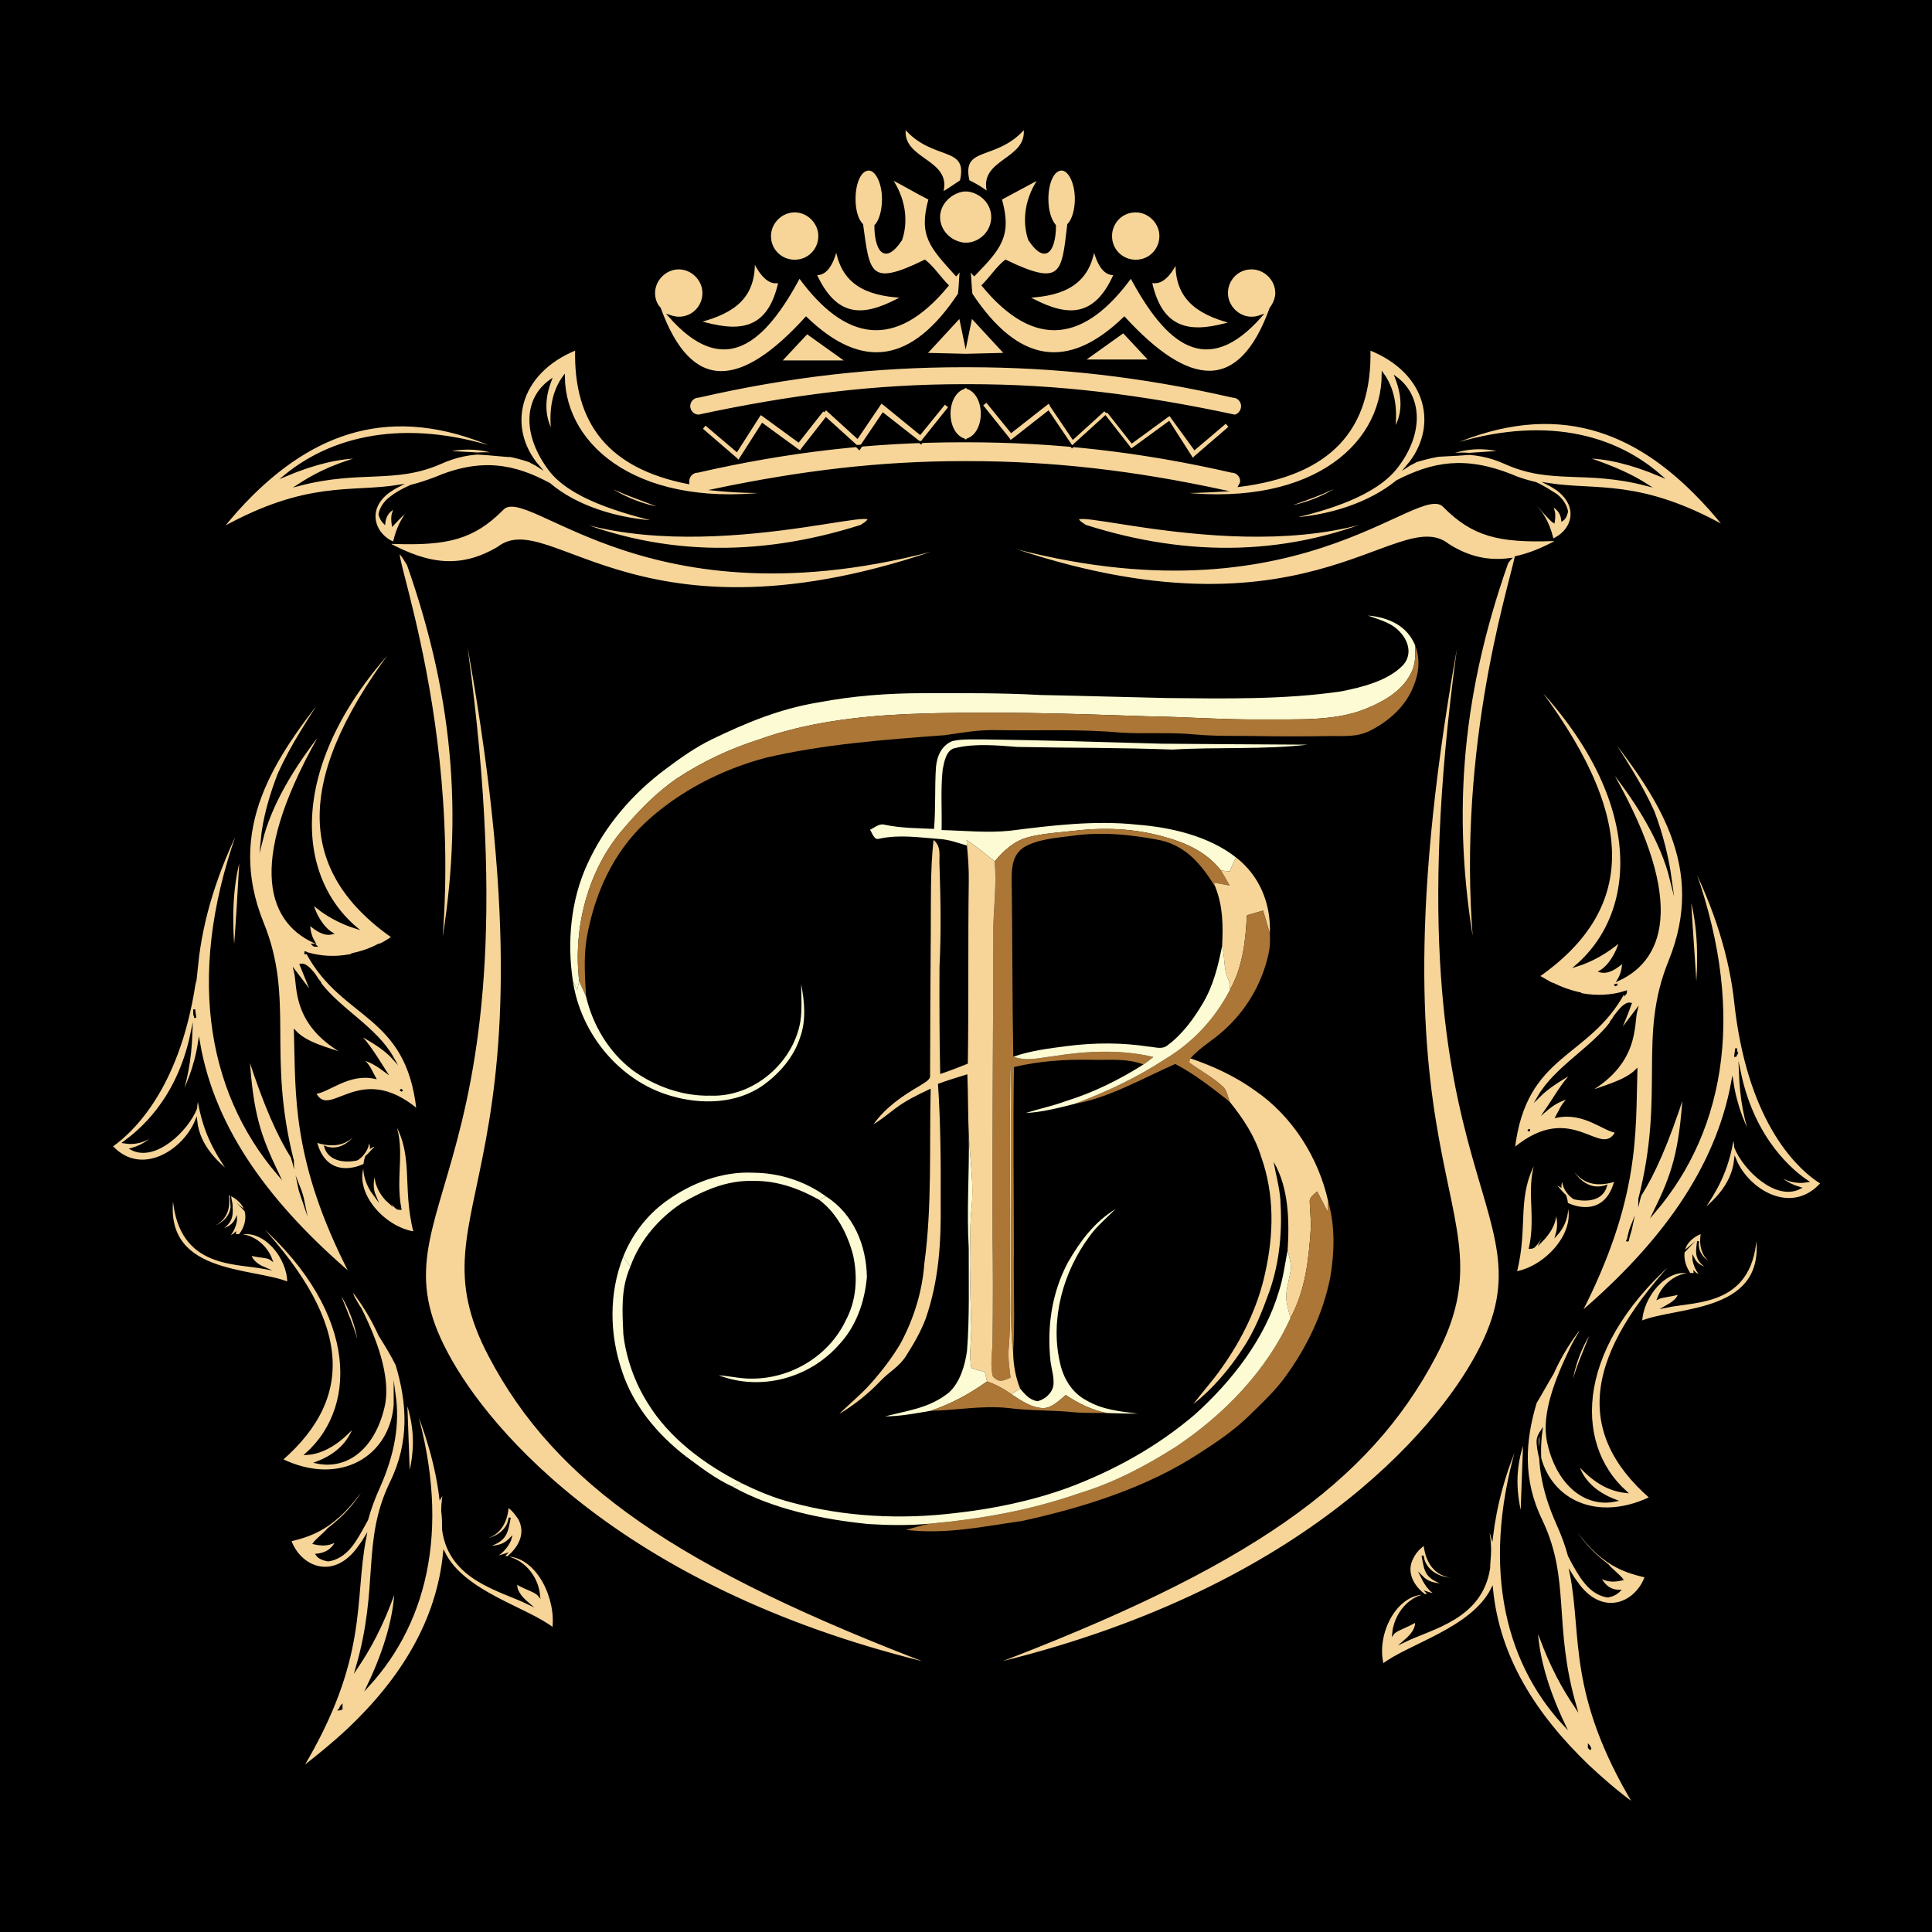 <svg xmlns="http://www.w3.org/2000/svg" xmlns:xlink="http://www.w3.org/1999/xlink" width="500" zoomAndPan="magnify" viewBox="0 0 375 375" height="500" preserveAspectRatio="xMidYMid meet" version="1.0"><defs><clipPath id="93e77b0dcc"><path d="M 21.289 24.199 L 353.539 24.199 L 353.539 350.449 L 21.289 350.449 Z M 21.289 24.199 " clip-rule="nonzero"/></clipPath><clipPath id="f5a07faaa0"><path d="M 110.504 119.477 L 275 119.477 L 275 193 L 110.504 193 Z M 110.504 119.477 " clip-rule="nonzero"/></clipPath><clipPath id="45dc429b72"><path d="M 112 125 L 275.504 125 L 275.504 194 L 112 194 Z M 112 125 " clip-rule="nonzero"/></clipPath><clipPath id="ab48cf1013"><path d="M 175 231 L 259 231 L 259 297.227 L 175 297.227 Z M 175 231 " clip-rule="nonzero"/></clipPath></defs><rect x="-37.5" width="450" fill="#ffffff" y="-37.5" height="450" fill-opacity="1"/><rect x="-37.5" width="450" fill="#000000" y="-37.5" height="450" fill-opacity="1"/><g clip-path="url(#93e77b0dcc)"><path stroke-linecap="butt" transform="matrix(1.844, 0, 0, 1.844, 21.106, 24.243)" fill-opacity="1" fill="#f7d599" fill-rule="nonzero" stroke-linejoin="miter" d="M 42.201 150.599 C 43.3 149.599 44 148.201 43.201 146.701 C 42.9 146.3 42.599 145.8 41.999 145.4 C 41.8 148.099 40.101 149.301 37.101 148.801 C 39.601 149.5 41.999 148.5 42.201 146.599 C 41.9 148.301 41.8 149.099 39.499 149.701 C 41.201 149.701 41.701 149.4 42.3 148.801 C 42.201 149.201 41.499 150.4 40.499 150.699 C 40.999 150.699 41.4 150.599 41.701 150.5 C 41.599 150.599 41.599 150.699 41.499 150.699 C 43.499 150.9 45.099 152.699 45.3 154.801 C 44.9 154.301 44.099 154.199 42.9 153.5 C 42.8 154.301 43.4 155 44.099 155.6 C 41.201 154.199 35.9 153.1 35.2 147.9 C 35.2 147.301 35.2 146.599 35.101 145.9 C 35.101 145.099 35.2 144.3 35.4 143.4 C 35.2 143.8 35.101 144.201 34.9 144.5 C 34.499 141.201 33.499 137.701 31.899 133.9 C 35.999 147 33.7 157.301 27.3 164.299 C 29.2 160.301 30.101 156.901 30.2 154 C 28.7 158.301 27.3 160.6 26.1 162.401 C 28.601 153.801 26.7 149.099 29.7 142.9 C 31.8 138.601 31.499 134.499 30.3 130.499 C 29.8 129.501 29.2 128.501 28.501 127.399 C 27.7 125.6 26.6 123.8 25.2 122.1 C 25.3 122.399 25.501 122.6 25.6 122.899 C 25.399 122.7 25.3 122.399 25.1 122.2 C 25.6 123.001 26.001 123.899 26.501 124.6 C 28.2 128.001 29.501 131.7 29.001 134.601 C 28.101 138.999 25.3 141.499 21.899 140.8 C 24.001 139.999 25.3 138.701 25.899 136.9 C 24.3 138.701 22.6 139.8 20.799 139.9 C 26.6 134.7 26.2 124.2 14.901 114.799 C 25.2 125.501 26.1 133.601 18.2 140.499 C 24.399 143.5 29.7 140.201 30.101 134.7 C 30.101 134.4 30.101 133.999 30.101 133.7 C 30.501 136.601 30.101 139.701 28.399 143.5 C 27.899 144.599 27.501 145.701 27.2 146.801 C 26.6 147.9 26.001 149 25.501 149.599 C 24.8 150.5 23.899 151 23.1 151.099 C 22.501 151 22.1 150.801 21.899 150.5 C 23.001 150.4 23.7 149.801 24.001 149 C 23.2 149.5 22.501 149.5 21.6 149.301 C 21.799 149 22.899 148.099 23.1 147.801 C 24.7 146.599 26.501 144.8 27.601 142.201 C 24.399 147.4 21.7 148.4 19.1 149 C 20.1 151.801 23.501 153.301 26.1 150 C 26.399 149.599 26.7 149.201 27.001 148.701 C 25.7 155.4 27.3 161.299 20.299 173.001 C 22.001 171.7 23.7 170.299 25.2 168.901 C 30.8 163.6 34.601 157.5 35.3 150.301 C 37.4 154.5 44 156.1 46.8 158.301 C 47.201 155.1 45.201 150.9 42.201 150.599 Z M 24.3 166.799 C 24.399 166.7 24.399 166.5 24.501 166.401 C 24.501 166.5 24.501 166.6 24.501 166.7 C 24.399 166.7 24.399 166.799 24.3 166.799 Z M 31.3 134.101 C 31.399 136.9 31.499 139.701 31.601 142.4 C 32.2 139.999 32.499 137.499 31.3 134.101 Z M 13.901 116.7 C 14.6 115.7 14.799 114.299 13.799 113.299 C 13.5 113 13.1 112.699 12.5 112.5 C 12.901 114.7 11.799 116 9.301 116.299 C 11.5 116.401 13.199 115 12.901 113.401 C 13 114.799 13.1 115.5 11.401 116.5 C 12.699 116.1 13.1 115.799 13.401 115.2 C 13.401 115.5 13.1 116.7 12.401 117.1 C 12.799 117.001 13.1 116.901 13.299 116.7 C 13.299 116.799 13.199 116.901 13.199 116.901 C 14.799 116.6 16.5 117.799 17.1 119.401 C 16.7 119.1 16 119.2 14.901 118.901 C 15 119.501 15.6 120.001 16.299 120.299 C 13 119.7 7.1 120.2 6.801 112.299 C 5.199 121.2 15.1 120.299 18.901 121.899 C 18.901 119.2 16.401 116.2 13.901 116.7 Z M 24.001 122.399 C 24.899 124.7 25.899 126.8 26.399 129.101 C 26.399 127.2 25.399 124.2 24.001 122.399 Z M 13.901 76.7 C 12.799 80.399 12.901 84.101 13.199 87.701 C 13.5 83.999 13.699 80.3 13.901 76.7 Z M 32.2 116.6 C 30.899 111.6 32.399 108.301 29.8 104.4 C 31.3 107.6 30.001 110.5 30.7 114.1 C 30.601 114.1 30.399 114.1 30.3 114 C 29.7 113.5 29.101 112.6 29.3 111.6 C 29.001 112.199 29.2 112.901 29.501 113.401 C 28.7 112.699 27.899 111.401 28.101 110 C 27.7 111 27.7 112 28.001 112.699 C 27.1 111.5 26.6 110 27.1 108.6 C 27.601 108.199 28.001 107.5 28.501 107.401 C 28.2 107.401 27.899 107.401 27.601 107.6 C 27.601 107.301 27.399 106.901 27.2 106.699 C 27.601 107.5 26.6 108.699 26.1 108.901 C 24.7 109.199 23.2 108.901 22.799 107.6 C 24.7 108.301 26.7 106.4 27.1 103.699 C 26.3 106.801 24.501 107.901 21.799 107 C 22.6 110.199 25.001 110.299 26.8 109.5 C 25.7 112.401 28.899 116.1 32.2 116.6 Z M 40.101 129.601 C 31.3 112.901 49.201 112.1 36.9 49.801 C 46.599 112.1 26.8 112.901 35.601 129.3 C 39.999 137.601 54.4 154.5 87.2 162.199 C 59.801 151.801 47.099 142.9 40.101 129.601 Z M 9.199 104.801 C 9.5 107.699 11.699 109.401 12.799 110.401 C 11.1 107.901 10.1 106.1 9.5 102.9 C 9.5 102.699 9.401 102.5 9.401 102.301 C 9.301 102.699 9.199 103.1 9.199 103.5 C 8.301 105.801 4.9 109.1 2.4 107.801 C 3.801 107.401 4.699 106.6 5 106.1 C 3.9 107 2.801 107.301 1.599 107.1 C 3.099 106 7.199 102.801 8.699 95.701 C 8.6 98.201 8.199 100.9 7.199 103.199 C 8.199 101.301 9.1 99.201 9.5 96.599 C 11.1 105.9 17.1 113.799 25.501 121.001 C 19.299 109 19.799 102 19.6 95.4 C 20.799 96.701 23.001 97.201 25.1 97.9 C 19.299 94.8 20.001 90.701 19.6 89.101 C 20.2 89.9 20.899 90.8 21.501 91.599 L 20.2 88.4 C 20.6 88.3 21.1 88.701 21.7 89.499 C 21.899 89.8 22.001 89.999 22.2 90.201 C 22.2 90.3 22.299 90.3 22.299 90.4 L 22.2 90.3 C 24.399 93.201 28.101 95 29.899 98.201 C 28.899 97.099 27.399 96.3 26.2 95.599 C 27.399 96.801 28.2 98.201 29.101 99.599 C 28.3 99 27.501 98.5 26.6 98.301 C 27.399 98.9 27.601 99.599 28.001 100.301 C 25.2 99.701 23.1 101.801 21.7 101.9 C 23.299 105 26.3 98.5 32.499 103.699 C 31.399 93.5 24.7 94.201 20.899 87.201 C 22.299 87.601 23.799 87.701 25.399 87.4 C 25.501 87.4 25.501 87.4 25.6 87.3 C 26.501 87.101 27.501 86.8 28.399 86.3 L 28.501 86.3 C 29.001 86.101 29.399 85.8 29.899 85.499 C 19.6 78.3 19.7 68.401 30.7 54.199 C 18.901 66.5 19.2 78.7 26.001 84.499 C 24.399 83.999 22.7 83.101 21.399 81.899 C 21.7 83.101 22.501 84.499 23.501 85.101 C 22.7 85.3 21.899 84.8 21.1 84.101 C 21.1 84.9 21.299 85.499 21.6 85.999 C 16.6 83.7 14.6 77.2 22.799 63.299 C 19.299 67.6 17 71.7 16.1 75.3 C 16.299 73.1 17 70.6 17.901 68.299 C 19.2 65.401 21.1 62.5 23.2 59.301 C 17.299 66.6 12.199 74.1 16.2 83.999 C 19.501 92.099 16.5 97.801 19.401 109.1 C 19.401 109 19.299 108.901 19.299 108.699 C 17.901 106.5 16.401 103.199 14.7 97.9 C 15.1 104.199 15.901 106.4 17.799 110.401 C 10.301 101.599 8.1 88.8 14.1 73.1 C 11.299 78.601 9.801 83.601 9.301 88.4 L 9.301 88.3 C 8 100.4 3 105.6 0.301 107.5 C 3.4 110.901 7.901 108 9.199 104.801 Z M 20.501 113.299 C 20.299 112.699 20.1 112.199 20.001 111.699 C 20.2 112.199 20.401 112.799 20.501 113.299 Z M 30.8 101.599 L 30.899 101.699 C 30.8 101.599 30.8 101.599 30.8 101.599 C 30.7 101.599 30.8 101.599 30.8 101.599 Z M 21.799 86.4 C 21.7 86.4 21.6 86.4 21.501 86.3 C 21.6 86.3 21.7 86.3 21.799 86.4 Z M 20.7 87.101 C 20.7 87.201 20.7 87.201 20.7 87.3 C 20.7 87.201 20.7 87.201 20.7 87.101 C 20.6 87.101 20.6 87.101 20.6 87.101 C 20.6 87.101 20.6 87.101 20.7 87.101 Z M 9 93.099 C 9 93.4 9.1 93.701 9.1 94 C 9.1 93.8 9 93.701 9 93.599 C 9 93.4 9 93.201 9 93.099 Z M 31.499 46.3 C 27.399 39.499 37.701 60.901 34.8 88.101 C 37.499 73.8 36.601 60.799 31.499 46.3 Z M 148.701 146.599 C 148.801 143.8 148.9 140.999 149 138.3 C 147.801 141.599 148.099 144.201 148.701 146.599 Z M 148.099 120.799 C 151.4 120.2 154.6 116.5 153.599 113.6 C 155.4 114.401 157.801 114.299 158.6 111.1 C 155.9 112 154.1 110.901 153.301 107.801 C 153.699 110.6 155.6 112.401 157.6 111.699 C 157.199 113.1 155.699 113.299 154.301 113 C 153.801 112.799 152.801 111.6 153.199 110.799 C 153 111 152.801 111.299 152.801 111.699 C 152.5 111.5 152.099 111.5 151.9 111.5 C 152.5 111.6 152.801 112.299 153.301 112.699 C 153.801 114.1 153.4 115.7 152.4 116.799 C 152.599 116.1 152.699 115.2 152.199 114.1 C 152.5 115.401 151.599 116.7 150.801 117.501 C 151.099 116.901 151.301 116.299 151 115.7 C 151.199 116.6 150.599 117.501 150 118.1 C 149.801 118.2 149.701 118.2 149.599 118.2 C 150.4 114.6 149.099 111.699 150.5 108.5 C 147.9 112.6 149.4 115.799 148.099 120.799 Z M 144.099 129.3 C 152.9 112.901 133.101 112 142.8 49.801 C 130.601 112.1 148.4 112.901 139.601 129.601 C 132.601 142.9 120.001 151.801 92.499 162.199 C 125.3 154.5 139.701 137.601 144.099 129.3 Z M 150.4 138.701 C 150.801 144.201 156 147.5 162.299 144.5 C 154.4 137.601 155.301 129.501 165.6 118.799 C 154.301 128.2 153.9 138.701 159.699 143.9 C 157.801 143.701 156.199 142.701 154.6 140.9 C 155.1 142.701 156.5 144 158.6 144.8 C 155.301 145.5 152.4 142.9 151.5 138.601 C 150.9 135.7 152.301 132.101 154 128.601 C 154.4 127.8 154.9 127.001 155.4 126.2 C 155.199 126.501 155.1 126.7 154.9 126.899 C 155 126.6 155.199 126.399 155.301 126.1 C 153.9 127.8 152.801 129.601 152 131.399 C 151.4 132.399 150.801 133.499 150.199 134.499 C 149 138.499 148.701 142.599 150.801 146.9 C 153.801 153.199 151.9 157.901 154.4 166.5 C 153.199 164.7 151.801 162.401 150.301 158.1 C 150.4 161 151.301 164.401 153.199 168.401 C 146.8 161.5 144.5 151.099 148.599 137.999 C 146.9 141.8 146 145.3 145.599 148.599 C 145.5 148.201 145.3 147.9 145.099 147.5 C 145.3 148.4 145.4 149.201 145.4 150 C 145.4 150.699 145.3 151.301 145.3 151.9 C 144.5 157.199 139.3 158.199 136.4 159.6 C 137.101 159 137.701 158.301 137.601 157.5 C 136.4 158.199 135.499 158.401 135.2 158.801 C 135.4 156.699 136.999 154.801 138.999 154.699 C 138.9 154.6 138.9 154.6 138.8 154.5 C 139.101 154.6 139.499 154.699 139.999 154.699 C 138.999 154.5 138.4 153.199 138.201 152.801 C 138.8 153.4 139.3 153.6 140.999 153.699 C 138.601 153 138.601 152.301 138.3 150.599 C 138.499 152.5 140.8 153.6 143.4 152.801 C 140.4 153.301 138.8 152.099 138.499 149.4 C 137.9 149.801 137.499 150.301 137.3 150.699 C 136.4 152.199 137.2 153.699 138.3 154.6 C 135.3 154.801 133.3 159 134.101 162.1 C 136.8 160 143.499 158.301 145.599 154.1 C 146.3 161.299 150.099 167.299 155.699 172.7 C 157.199 174.1 158.801 175.501 160.6 176.8 C 153.599 165.1 155.199 159.1 153.9 152.5 C 154.199 153 154.5 153.4 154.801 153.801 C 157.4 157.1 160.799 155.6 161.799 152.801 C 159.1 152.199 156.4 151.199 153.301 146 C 154.4 148.599 156.199 150.4 157.801 151.599 C 158 151.9 159.1 152.801 159.301 153.1 C 158.401 153.301 157.699 153.301 156.9 152.801 C 157.301 153.6 157.901 154.301 159 154.301 C 158.699 154.6 158.301 154.801 157.801 154.9 C 157 154.801 156.1 154.301 155.4 153.4 C 154.9 152.801 154.301 151.801 153.699 150.599 C 153.4 149.5 153 148.4 152.5 147.301 C 150.801 143.5 150.4 140.4 150.801 137.499 C 150.4 138.101 150.4 138.4 150.4 138.701 Z M 155.801 170.6 C 155.9 170.7 155.9 170.899 156 171.001 C 155.9 170.899 155.9 170.899 155.801 170.799 C 155.801 170.799 155.801 170.7 155.801 170.6 Z M 156.301 126.6 C 154.9 128.399 153.9 131.399 153.9 133.3 C 154.4 130.999 155.4 128.899 156.301 126.6 Z M 163.901 124.399 C 164.6 124.001 165.2 123.6 165.299 123.001 C 164.2 123.3 163.5 123.3 163.1 123.501 C 163.699 121.899 165.401 120.7 167 121.001 C 167 120.899 166.901 120.899 166.901 120.799 C 167.1 121.001 167.401 121.1 167.799 121.2 C 167.1 120.799 166.799 119.6 166.799 119.299 C 167.1 119.901 167.5 120.2 168.799 120.6 C 167 119.6 167.1 118.901 167.299 117.501 C 167 119.1 168.7 120.399 170.899 120.399 C 168.401 120.2 167.299 118.799 167.7 116.6 C 167.1 116.799 166.7 117.1 166.401 117.401 C 165.401 118.401 165.7 119.799 166.299 120.799 C 163.901 120.299 161.401 123.3 161.299 126.001 C 165.1 124.399 175.001 125.3 173.399 116.401 C 173.2 124.3 167.2 123.7 163.901 124.399 Z M 166.401 80.8 C 166.6 84.499 166.901 88.101 167.1 91.8 C 167.401 88.201 167.5 84.601 166.401 80.8 Z M 171.2 92.3 C 171.2 92.3 171.2 92.4 171.2 92.3 C 170.7 87.701 169.2 82.601 166.401 77.101 C 172.399 92.8 170.2 105.6 162.699 114.401 C 164.6 110.5 165.401 108.199 165.799 101.9 C 164.1 107.199 162.6 110.5 161.199 112.699 C 161.199 112.799 161.1 113 161.1 113.1 C 164 101.801 161 96.099 164.299 87.999 C 168.299 78.101 163.199 70.7 157.301 63.299 C 159.401 66.5 161.299 69.401 162.6 72.299 C 163.5 74.7 164.1 77.101 164.401 79.3 C 163.5 75.7 161.199 71.6 157.699 67.299 C 165.901 81.2 163.901 87.701 158.901 89.999 C 159.199 89.499 159.401 88.9 159.401 88.101 C 158.6 88.8 157.801 89.3 157 89.101 C 158 88.499 158.801 87.101 159.1 85.9 C 157.699 87.101 156.1 87.999 154.5 88.499 C 161.299 82.601 161.6 70.501 149.701 58.301 C 160.699 72.501 160.901 82.3 150.5 89.601 C 151 89.9 151.4 90.101 151.9 90.4 L 152 90.4 C 153 90.9 153.9 91.201 154.801 91.4 C 154.9 91.4 154.9 91.4 155 91.499 C 156.6 91.8 158.199 91.701 159.5 91.3 C 155.699 98.301 149.099 97.599 147.9 107.801 C 154.1 102.599 157 109.1 158.699 106 C 157.301 105.801 155.301 103.801 152.4 104.4 C 152.801 103.699 153 103 153.801 102.4 C 152.801 102.599 152 103.1 151.301 103.699 C 152.199 102.4 153 100.9 154.199 99.701 C 153 100.4 151.599 101.199 150.5 102.301 C 152.301 99.201 156 97.301 158.199 94.4 C 158.199 94.4 158.199 94.5 158.1 94.5 C 158.1 94.4 158.199 94.3 158.199 94.3 C 158.401 94.099 158.5 93.8 158.699 93.599 C 159.301 92.8 159.801 92.4 160.199 92.499 C 159.801 93.599 159.401 94.599 158.901 95.701 C 159.5 94.9 160.199 94 160.799 93.201 C 160.401 94.701 161.1 98.9 155.301 102 C 157.4 101.199 159.6 100.699 160.799 99.5 C 160.6 106.1 161.1 113 154.9 125.1 C 163.299 117.901 169.2 110 170.899 100.699 C 171.299 103.4 172.2 105.4 173.2 107.301 C 172.2 105 171.799 102.301 171.7 99.801 C 173.2 106.901 177.3 110.199 178.8 111.199 C 177.601 111.401 176.399 111.1 175.399 110.199 C 175.7 110.699 176.6 111.5 178.001 111.901 C 175.501 113.2 172.1 109.901 171.2 107.6 C 171.2 107.199 171.1 106.801 171.001 106.4 C 170.899 106.6 170.899 106.801 170.899 107 C 170.299 110.199 169.299 112 167.6 114.5 C 168.7 113.5 170.899 111.799 171.2 108.901 C 172.501 112.1 177.1 115 180.3 111.401 C 177.399 109.6 172.501 104.4 171.2 92.3 Z M 158.5 90.599 C 158.6 90.499 158.699 90.499 158.801 90.499 C 158.699 90.499 158.6 90.499 158.5 90.599 Z M 149.4 105.9 L 149.5 105.801 L 149.599 105.801 C 149.599 105.801 149.5 105.801 149.4 105.9 Z M 159.699 91.3 C 159.699 91.3 159.699 91.4 159.6 91.499 C 159.6 91.4 159.6 91.4 159.699 91.3 Z M 159.901 117.401 C 159.801 117.401 159.801 117.501 159.901 117.401 C 160 116.901 160.199 116.401 160.301 115.901 C 160.1 116.401 160 116.901 159.901 117.401 Z M 171.2 98.099 C 171.2 97.801 171.299 97.5 171.299 97.201 C 171.299 97.4 171.299 97.599 171.399 97.701 C 171.299 97.9 171.2 98 171.2 98.099 Z M 134.7 40.999 C 119.7 46.9 97.599 38.9 102.801 42.201 C 113.799 45.701 124.501 45.5 134.7 40.999 Z M 52 37.701 C 53.4 38.9 56.301 40.201 58.6 40.4 C 56.301 39.499 54.1 38.8 52 37.701 Z M 123.501 40.3 C 125.8 40.099 128.7 38.9 130.101 37.601 C 128.001 38.8 125.8 39.499 123.501 40.3 Z M 47.3 40.999 C 57.6 45.5 68.2 45.701 79.2 42.201 C 84.4 38.9 62.299 46.9 47.3 40.999 Z M 41.499 34.8 C 38.999 33.8 36.999 33.999 35.2 34.4 C 37.3 34.499 39.4 34.601 41.499 34.8 Z M 111.5 38.601 C 126.1 40.701 134.101 33.999 134.101 26.2 C 135.2 27.7 135.601 29.7 135.3 32.101 C 136.3 30.499 136.3 28.7 135.499 26.6 C 138.201 28.601 138.3 32.499 135.601 35.999 C 133.399 38.9 128.399 40.499 123.799 41.499 C 128.501 41.3 132.8 39.8 135.601 37.499 C 139.3 35.601 142.701 34.9 147.701 36.9 C 148.599 37.3 149.4 37.499 150.201 37.701 C 151.099 38.101 151.801 38.601 152.301 38.9 C 153 39.4 153.4 40.099 153.5 40.701 C 153.4 41.099 153.301 41.4 153 41.599 C 152.9 40.701 152.4 40.3 151.801 39.999 C 152.199 40.599 152.199 41.099 152.099 41.8 C 151.9 41.701 151.201 40.9 151 40.701 C 150.099 39.499 148.599 38.201 146.701 37.4 C 150.701 39.701 151.5 41.701 152 43.701 C 146.3 43.9 143.599 43.201 140.601 40.201 C 137.9 36.999 125.001 53.4 92.499 43.701 C 125.8 56 135.601 39.9 140.999 44.201 C 143.201 45.599 145.3 46 147.5 45.701 C 147.4 45.8 147.3 46 147.201 46.099 C 142.099 60.6 141.201 73.6 143.9 87.9 C 141.701 66.799 147.3 49.201 148.099 45.5 C 149.5 45.201 151 44.599 152.599 43.701 C 152.4 43.701 152.099 43.701 151.9 43.701 C 154 42.9 155 40.3 152.5 38.4 C 152.199 38.201 151.9 37.999 151.5 37.8 C 156.6 38.601 161.1 37.3 170.1 42.3 C 169.1 40.999 168.001 39.8 166.901 38.701 C 159.901 31.7 151.5 28.8 140.201 34.101 C 150 30.7 157.901 32.2 163.299 36.9 C 160.199 35.601 157.6 34.999 155.4 34.999 C 158.699 36.101 160.5 36.999 161.901 37.9 C 155.4 36.2 151.9 37.8 147 35.601 C 143.701 34.101 140.601 34.499 137.601 35.4 C 137.3 35.601 136.999 35.7 136.7 35.9 C 140.101 31.899 138.999 26.1 132.7 23.6 C 132.899 32.101 128.501 36.8 119.001 37.999 C 119.1 37.8 119.2 37.701 119.2 37.499 C 119.2 36.999 118.799 36.499 118.2 36.499 C 108.6 34.3 99.599 33.3 90.3 33.3 L 89.9 33.3 C 80.601 33.3 71.6 34.3 62 36.499 C 61.5 36.499 61 36.9 61 37.499 C 61 37.601 61 37.701 61 37.701 C 52.801 36.101 49 31.499 49.201 23.6 C 42.999 26.1 41.8 31.899 45.201 35.9 C 44.9 35.7 44.599 35.601 44.3 35.4 C 41.3 34.4 38.201 34.101 34.9 35.601 C 30.101 37.701 26.501 36.2 20.001 37.9 C 21.401 36.999 23.1 35.999 26.501 34.999 C 24.3 34.999 21.7 35.601 18.6 36.9 C 24.001 32.499 31.999 30.999 41.8 34.4 C 30.501 29.001 22.1 31.999 15.1 38.9 C 14 39.999 12.901 41.201 11.901 42.499 C 20.899 37.499 25.399 38.8 30.501 37.999 C 30.101 38.201 29.8 38.4 29.501 38.601 C 26.899 40.499 28.001 43.201 30.001 44 C 29.8 44 29.501 44 29.3 44 C 33.7 46.4 37.101 46.801 40.999 44.5 C 46.5 40.201 56.199 56.4 89.499 44 C 57 53.699 44.099 37.3 41.4 40.499 C 38.4 43.5 35.7 44.201 30.001 44 C 30.501 41.999 31.3 39.9 35.3 37.701 C 33.3 38.499 31.899 39.8 30.999 40.999 C 30.8 41.099 30.101 41.9 29.899 42.099 C 29.8 41.4 29.8 40.9 30.2 40.3 C 29.601 40.499 29.101 40.999 29.001 41.9 C 28.8 41.701 28.601 41.4 28.501 40.999 C 28.601 40.4 29.001 39.701 29.7 39.201 C 30.2 38.8 30.899 38.4 31.8 37.999 C 32.601 37.8 33.499 37.499 34.3 37.201 C 39.201 35.101 42.701 35.8 46.4 37.8 C 49.099 40.099 53.4 41.599 58.199 41.8 C 53.699 40.701 48.599 39.201 46.4 36.3 C 43.701 32.7 43.701 28.899 46.5 26.899 C 45.701 29.001 45.8 30.8 46.701 32.399 C 46.4 29.999 46.8 28.001 47.9 26.501 C 48 33.999 56 40.701 70.6 38.601 C 68.1 38.701 65.799 38.601 63.799 38.4 C 72.899 36.499 81.2 35.499 89.9 35.499 L 90.499 35.499 C 99.4 35.499 107.901 36.499 117.2 38.499 C 115.401 38.601 113.5 38.701 111.5 38.601 Z M 140.499 34.8 C 142.599 34.7 144.701 34.499 146.8 34.4 C 145 33.9 143.099 33.8 140.499 34.8 Z M 111.901 30.8 L 111.699 30.499 L 111.401 30.7 L 107.699 33.4 L 105.1 30.101 L 105 30.2 L 104.801 29.999 L 101.5 32.999 L 99.201 29.601 L 99 29.2 L 98.701 29.399 L 95 32.3 L 92.4 29.101 L 91.9 29.501 L 94.701 32.999 L 94.9 33.3 L 95.201 33.101 L 98.9 30.2 L 101.199 33.601 L 101.4 33.9 L 101.699 33.601 L 104.9 30.7 L 107.4 33.9 L 107.6 34.2 L 107.901 33.999 L 111.6 31.3 L 113.901 34.9 L 114.1 35.2 L 114.401 34.9 L 118.001 31.8 L 117.6 31.3 L 114.299 34.101 Z M 81.601 29.399 L 81.3 29.2 L 81.101 29.501 L 78.8 32.899 L 75.501 29.899 L 75.3 30.101 L 75.2 29.999 L 72.6 33.3 L 68.901 30.601 L 68.6 30.399 L 68.401 30.7 L 66.1 34.3 L 62.799 31.499 L 62.401 31.999 L 66 35.101 L 66.299 35.4 L 66.5 35.101 L 68.799 31.499 L 72.501 34.2 L 72.799 34.4 L 73.001 34.101 L 75.501 30.899 L 78.7 33.8 L 79.001 34.101 L 79.2 33.8 L 81.499 30.399 L 85.2 33.3 L 85.499 33.499 L 85.7 33.2 L 88.499 29.7 L 87.999 29.3 L 85.4 32.499 Z M 70.7 24.899 L 77.7 24.899 L 73.501 21.899 Z M 119.299 29.601 C 119.299 29.101 118.901 28.601 118.299 28.601 C 108.699 26.399 99.701 25.399 90.4 25.399 L 89.999 25.399 C 80.7 25.399 71.7 26.399 62.1 28.601 C 61.6 28.601 61.1 29.001 61.1 29.601 C 61.1 30.101 61.5 30.601 62.1 30.601 C 71.899 28.501 80.7 27.399 89.999 27.399 L 90.599 27.399 C 99.9 27.399 108.699 28.501 118.501 30.601 C 118.799 30.601 119.299 30.2 119.299 29.601 Z M 109.699 16.5 C 110.901 22.1 114.401 21.899 118.2 20.799 C 114.299 19.799 112.299 18.001 112.401 14.401 C 111.6 16 110.699 16.799 109.699 16.5 Z M 108.1 14.299 C 109.6 14.299 110.699 13.1 110.699 11.699 C 110.699 10.299 109.5 9.1 108.1 9.1 C 106.6 9.1 105.5 10.299 105.5 11.699 C 105.5 13.2 106.699 14.299 108.1 14.299 Z M 105.9 15.7 C 104.9 15.799 104.199 14.901 103.699 13 C 103.099 16.6 100.701 17.901 96.701 18.1 C 100.201 20.001 103.599 21.001 105.9 15.7 Z M 93.9 7.801 C 95 11.699 93.8 13 91.099 15.799 C 90.9 15.6 90.8 15.401 90.601 15.2 C 90.701 16.1 90.701 16.901 90.8 17.799 C 95.701 25.2 101 26.001 106.9 20.299 C 113.699 27.7 119.001 28.399 122.299 19.299 C 122.6 18.901 122.899 18.299 122.899 17.7 C 122.899 16.299 121.7 15.1 120.299 15.1 C 118.799 15.1 117.7 16.299 117.7 17.7 C 117.7 19.1 118.901 20.299 120.299 20.299 C 120.7 20.299 121.001 20.2 121.299 20.1 C 115.5 26.7 111.299 22.899 107.6 16 C 102.801 22.6 97.599 23.7 91.999 16.901 C 92.8 16.1 93.599 14.901 94.4 14.299 C 100.4 17.2 100.4 15.6 101 10.5 C 101.5 10 101.801 8.901 101.801 7.801 C 101.801 6.1 101.099 4.699 100.301 4.699 C 99.4 4.699 98.801 6.1 98.801 7.801 C 98.801 9 99.099 10 99.599 10.6 C 99.599 12.799 98.801 14.901 96.9 12.1 C 96.4 10.699 96.201 8.199 98 5.6 Z M 90.201 33.2 C 90.3 33.2 90.3 33.2 90.4 33.2 L 90.4 33.101 C 91.3 32.8 91.9 31.7 91.9 30.399 C 91.9 29.101 91.3 28.001 90.4 27.7 L 90.4 27.601 C 90.3 27.601 90.3 27.601 90.201 27.601 C 90.101 27.601 90.101 27.601 89.999 27.601 L 89.999 27.7 C 89.101 28.001 88.499 29.101 88.499 30.399 C 88.499 31.7 89.101 32.8 89.999 33.101 L 89.999 33.2 C 89.999 33.2 90.101 33.2 90.201 33.2 Z M 72.2 14.299 C 73.7 14.299 74.8 13.1 74.8 11.699 C 74.8 10.299 73.6 9.1 72.2 9.1 C 70.799 9.1 69.6 10.299 69.6 11.699 C 69.6 13.2 70.799 14.299 72.2 14.299 Z M 70.6 16.5 C 69.7 16.799 68.799 16.1 67.901 14.299 C 68.001 18.001 66 19.7 62.1 20.7 C 65.901 21.799 69.401 22.1 70.6 16.5 Z M 73.399 20.299 C 79.3 26.001 84.601 25.2 89.499 17.799 C 89.601 16.901 89.601 16.1 89.701 15.2 C 89.499 15.401 89.4 15.6 89.201 15.799 C 86.601 12.901 85.3 11.699 86.4 7.801 C 84.999 7.1 83.7 6.301 82.3 5.6 C 84.101 8.199 83.9 10.699 83.399 12.1 C 81.499 14.901 80.7 12.799 80.7 10.6 C 81.2 10.1 81.499 9 81.499 7.801 C 81.499 6.1 80.8 4.699 80.001 4.699 C 79.101 4.699 78.501 6.1 78.501 7.801 C 78.501 9 78.8 10 79.3 10.5 C 80.001 15.6 80.001 17.2 85.9 14.299 C 86.7 14.901 87.499 16.1 88.3 16.901 C 82.7 23.7 77.501 22.6 72.7 16 C 69.001 22.899 64.799 26.7 59 20.1 C 59.301 20.2 59.699 20.299 60 20.299 C 61.5 20.299 62.6 19.1 62.6 17.7 C 62.6 16.299 61.401 15.1 60 15.1 C 58.6 15.1 57.4 16.299 57.4 17.7 C 57.4 18.299 57.6 18.901 58 19.299 C 61.299 28.399 66.6 27.8 73.399 20.299 Z M 83.601 18.1 C 79.601 17.901 77.2 16.6 76.6 13 C 76.1 14.901 75.399 15.799 74.399 15.7 C 76.8 21.001 80.101 20.001 83.601 18.1 Z M 102.599 24.8 L 109.6 24.8 L 106.801 21.799 Z M 90.3 24.2 L 94.4 24.1 L 90.8 20.2 L 90.201 23.1 L 89.601 20.2 L 85.999 24.1 L 90.101 24.2 Z M 92.599 7.199 C 91.499 3.6 96.9 3.801 96.4 0.301 C 93.4 3.801 89.601 2 90.499 5.9 C 91.3 6.301 91.999 6.699 92.599 7.199 Z M 87.4 9.699 C 87.4 11.1 88.499 12.299 89.999 12.5 L 90.4 12.5 C 91.8 12.401 92.999 11.199 92.999 9.699 C 92.999 8.301 91.9 7.1 90.4 6.901 L 89.999 6.901 C 88.601 7.1 87.4 8.301 87.4 9.699 Z M 87.701 7.199 C 88.4 6.801 89.101 6.301 89.701 5.9 C 90.601 2 86.8 3.801 83.8 0.301 C 83.3 3.801 88.8 3.6 87.701 7.199 Z M 87.701 7.199 " stroke="#000000" stroke-width="0.216" stroke-opacity="1" stroke-miterlimit="22.926"/></g><g clip-path="url(#f5a07faaa0)"><path fill="#fcfbd3" d="M 265.523 119.477 C 269.445 119.824 273.07 121.387 274.66 125.219 C 274.758 127.207 274.781 129.074 273.77 130.855 C 272.004 134.273 268.391 136.254 264.953 137.633 C 259.059 140.012 251.672 139.586 245.398 139.637 C 237.766 139.738 230.168 139.133 222.543 139.027 C 207.199 138.492 191.637 137.996 176.297 138.598 C 166.562 139.016 156.43 140.234 147.219 143.57 C 141.598 145.348 136.277 147.879 131.348 151.117 C 127.465 153.793 124.078 157.27 121.02 160.852 C 114.109 168.793 111.191 180.09 112.422 190.445 C 112.273 191.031 112.133 191.621 112 192.211 C 111.754 191.602 111.484 191 111.195 190.41 C 110.047 182.863 110.773 174.734 113.988 167.746 C 117.375 160.281 122.797 153.996 129.371 149.145 C 132.188 147.039 135.012 145.039 138.188 143.496 C 144.879 140.258 151.535 137.516 158.926 136.328 C 165.582 135.059 172.336 134.555 179.102 134.547 C 186.707 134.535 194.352 134.48 201.945 134.898 C 210.117 135.055 218.285 135.312 226.457 135.488 C 237.633 135.59 249.25 135.828 260.324 134.195 C 264.301 133.402 269.188 132.215 272.152 129.281 C 273.973 127.496 273.629 124.98 272.125 123.121 C 270.363 120.871 268.047 120.43 265.523 119.477 Z M 265.523 119.477 " fill-opacity="1" fill-rule="nonzero"/></g><g clip-path="url(#45dc429b72)"><path fill="#ab7636" d="M 274.66 125.219 C 275.684 127.832 275.457 130.594 274.375 133.148 C 272.883 137.086 269.578 139.988 265.891 141.855 C 263.184 143.18 260.543 142.797 257.633 142.875 C 253 142.957 248.363 142.945 243.727 142.867 C 239.746 142.801 235.824 142.93 231.852 142.551 C 227.082 142.098 222.359 142.488 217.59 142.207 C 209.633 141.48 201.578 141.848 193.59 141.723 C 190.121 141.594 186.793 142.215 183.383 142.699 C 171.816 143.562 159.945 144.434 148.629 147.082 C 140.094 149.352 131.836 153.57 125.34 159.594 C 118.93 165.566 115.375 173.574 113.875 182.109 C 113.258 185.93 113.547 189.559 113.746 193.391 C 113.309 192.406 112.828 191.441 112.422 190.445 C 111.191 180.09 114.109 168.793 121.02 160.852 C 124.078 157.27 127.465 153.793 131.348 151.117 C 136.277 147.879 141.598 145.348 147.219 143.57 C 156.43 140.234 166.562 139.016 176.297 138.598 C 191.637 137.996 207.199 138.492 222.543 139.027 C 230.168 139.133 237.766 139.738 245.398 139.637 C 251.672 139.586 259.059 140.012 264.953 137.633 C 268.391 136.254 272.004 134.273 273.77 130.855 C 274.781 129.074 274.758 127.207 274.66 125.219 Z M 274.66 125.219 " fill-opacity="1" fill-rule="nonzero"/></g><path fill="#fcfbd3" d="M 184.824 143.855 C 186.734 143.387 188.84 143.559 190.801 143.516 C 202.324 143.66 213.828 144.027 225.344 144.348 C 234.836 144.434 244.336 144.484 253.828 144.539 C 245.156 145.531 236.285 144.969 227.57 145.492 C 217.566 145.102 207.527 145.18 197.48 144.98 C 193.598 144.688 189.305 144.262 185.48 145.18 C 183.664 145.441 183.277 147.84 182.98 149.312 C 182.551 153.203 182.859 157.195 182.762 161.113 C 187.141 161.223 191.711 161.695 196.051 161.242 C 204.066 160.215 212.637 159.184 220.688 160.066 C 227.242 160.562 234.641 162.281 239.906 166.426 C 239.477 167.32 239.07 168.234 238.68 169.148 C 238.117 169.094 237.551 169.027 236.988 168.953 C 234.09 165.277 230.047 163.523 225.641 162.336 C 220.203 160.84 214.457 160.566 208.863 161.219 C 205.777 161.57 202.586 161.727 199.57 162.504 C 196.801 163.25 194.859 165.066 193.059 167.199 C 191.281 165.762 189.551 164.305 187.625 163.055 L 187.688 164.129 C 185.906 163.598 184.277 162.973 182.414 162.852 C 178.379 162.559 174.656 161.941 170.652 162.793 C 169.664 163.156 169.309 161.668 168.867 161.062 C 169.742 160.645 170.629 159.805 171.637 160.066 C 174.84 160.75 178.039 160.738 181.293 160.891 C 181.637 156.898 181.402 152.871 181.672 148.879 C 181.867 146.766 182.746 144.707 184.824 143.855 Z M 184.824 143.855 " fill-opacity="1" fill-rule="nonzero"/><path fill="#ab7636" d="M 208.863 161.219 C 214.457 160.566 220.203 160.84 225.641 162.336 C 230.047 163.523 234.09 165.277 236.988 168.953 C 237.594 169.906 238.141 170.902 238.691 171.887 C 237.68 171.703 236.664 171.504 235.648 171.324 L 235.906 172.184 C 233.301 167.961 230.379 164.305 225.301 163.105 C 219.656 161.992 213.684 161.391 207.957 162.254 C 204.969 162.633 201.383 162.895 198.746 164.453 C 196.641 165.848 196.379 168.086 196.367 170.422 C 196.52 181.992 196.473 193.551 196.68 205.113 C 199.375 206.043 201.734 205.332 204.457 205.004 C 210.754 203.992 217.633 203.648 223.871 205.164 C 223.242 205.672 222.613 206.168 221.941 206.613 C 218.492 205.309 215.113 205.836 211.414 205.703 C 206.469 205.621 201.645 205.965 196.812 207.113 C 196.602 219.02 196.801 230.941 196.797 242.848 C 196.691 249.395 197.055 255.953 196.652 262.48 C 196.051 257.793 196.324 253.129 196.25 248.418 C 196.277 237.652 196.246 226.883 196.258 216.117 C 196.285 212.938 196.328 209.77 196.113 206.594 C 195.945 219.973 196.105 233.367 196.055 246.746 C 196.008 251.699 196.219 256.699 195.793 261.613 C 195.629 263.582 195.91 265.449 196.145 267.41 C 194.719 267.988 193.922 268.484 192.707 267.141 C 192.121 264.949 192.656 262.379 192.652 260.113 C 192.742 253.246 192.754 246.375 192.641 239.508 C 192.574 220.199 192.781 200.898 192.801 181.586 C 192.734 176.75 193.531 172.043 193.059 167.199 C 194.859 165.066 196.801 163.25 199.57 162.504 C 202.586 161.727 205.777 161.57 208.863 161.219 Z M 208.863 161.219 " fill-opacity="1" fill-rule="nonzero"/><path fill="#f7d599" d="M 187.625 163.055 C 189.551 164.305 191.281 165.762 193.059 167.199 C 193.531 172.043 192.734 176.75 192.801 181.586 C 192.781 200.898 192.574 220.199 192.641 239.508 C 192.754 246.375 192.742 253.246 192.652 260.113 C 192.656 262.379 192.121 264.949 192.707 267.141 C 193.922 268.484 194.719 267.988 196.145 267.41 C 195.91 265.449 195.629 263.582 195.793 261.613 C 196.219 256.699 196.008 251.699 196.055 246.746 C 196.105 233.367 195.945 219.973 196.113 206.594 C 196.328 209.77 196.285 212.938 196.258 216.117 C 196.246 226.883 196.277 237.652 196.25 248.418 C 196.324 253.129 196.051 257.793 196.652 262.48 C 196.695 264.941 197.098 267.246 198.008 269.535 C 197.449 269.902 196.891 270.266 196.328 270.629 C 194.84 269.574 193.305 268.734 191.578 268.137 C 191.438 267.531 191.297 266.918 191.16 266.312 C 190.289 266.082 189.348 265.883 188.531 265.504 C 188.035 262.805 188.602 259.855 188.52 257.102 C 188.43 253.832 188.273 250.574 188.355 247.305 C 188.461 242.996 188.133 238.824 188.57 234.559 C 189.062 229.93 188.305 225.09 188.051 220.441 C 187.867 216.469 187.922 212.488 187.766 208.516 C 185.855 209.105 183.938 209.676 182.062 210.375 C 182.574 217.996 182.625 225.758 182.586 233.383 C 182.691 241.133 182.234 248.578 179.672 255.961 C 178.719 258.5 177.316 260.895 175.867 263.176 C 174.539 265.297 172.613 266.234 170.914 268.031 C 168.539 270.543 165.84 272.656 162.898 274.453 C 164.945 272.41 167.16 270.656 169.082 268.469 C 171.188 266.09 173.152 263.543 174.77 260.805 C 177.363 255.977 179.016 250.723 179.414 245.242 C 180.938 234.145 180.363 222.68 180.645 211.312 C 178.227 212.441 175.867 213.566 173.727 215.195 C 172.352 216.246 171.008 217.332 169.527 218.238 C 171.922 214.91 175.164 212.688 178.664 210.664 C 179.23 210.238 180.637 209.629 180.527 208.801 C 180.562 199.34 180.586 189.949 180.668 180.477 C 180.707 174.684 180.566 168.805 181.199 163.039 C 182.852 164.371 182.199 166.348 182.367 168.223 C 182.586 174.73 182.684 181.211 182.355 187.715 C 182.328 194.625 182.336 201.555 182.492 208.461 C 184.305 207.863 186.082 207.168 187.855 206.457 C 188.039 194.645 187.867 182.824 188.039 171.016 C 188.078 168.707 187.906 166.418 187.688 164.129 Z M 187.625 163.055 " fill-opacity="1" fill-rule="nonzero"/><path fill="#f7d599" d="M 239.906 166.426 C 244.535 170.016 246.707 175.438 246.48 181.234 C 246.059 179.73 245.59 178.242 245.164 176.738 C 244.938 176.805 244.707 176.879 244.477 176.945 C 243.656 177.191 242.836 177.426 242.02 177.656 C 241.746 182.742 241.238 187.559 238.746 192.109 C 238.703 191.543 238.648 190.98 238.574 190.41 C 237.418 188.367 237.836 185.977 237.211 183.621 C 237.422 179.668 237.383 175.926 235.906 172.184 L 235.648 171.324 C 236.664 171.504 237.68 171.703 238.691 171.887 C 238.141 170.902 237.594 169.906 236.988 168.953 C 237.551 169.027 238.117 169.094 238.68 169.148 C 239.07 168.234 239.477 167.32 239.906 166.426 Z M 239.906 166.426 " fill-opacity="1" fill-rule="nonzero"/><path fill="#ab7636" d="M 244.477 176.945 C 244.707 176.879 244.938 176.805 245.164 176.738 C 245.59 178.242 246.059 179.73 246.48 181.234 C 246.559 182.559 246.504 183.879 246.215 185.184 C 244.973 190.852 241.918 196.074 237.594 199.949 C 235.426 201.945 232.941 203.293 231.043 205.426 L 230.797 206.203 C 232.898 207.742 235.406 209.086 237.305 210.844 C 238.145 211.535 238.324 212.844 238.668 213.836 C 235.281 211.16 231.957 208.543 228.117 206.516 C 221.832 209.273 215.316 213.078 208.547 214.27 C 214.664 211.965 220.535 209.238 226.023 205.648 C 231.523 202.383 235.797 197.773 238.746 192.109 C 241.238 187.559 241.746 182.742 242.02 177.656 C 242.836 177.426 243.656 177.191 244.477 176.945 Z M 244.477 176.945 " fill-opacity="1" fill-rule="nonzero"/><path fill="#fcfbd3" d="M 237.211 183.621 C 237.836 185.977 237.418 188.367 238.574 190.41 C 238.648 190.98 238.703 191.543 238.746 192.109 C 235.797 197.773 231.523 202.383 226.023 205.648 C 220.535 209.238 214.664 211.965 208.547 214.27 C 205.484 215.043 202.25 215.883 199.098 216.035 C 201.656 215.215 204.277 214.688 206.797 213.75 C 212.172 212.102 217.199 209.609 221.941 206.613 C 222.613 206.168 223.242 205.672 223.871 205.164 C 217.633 203.648 210.754 203.992 204.457 205.004 C 201.734 205.332 199.375 206.043 196.68 205.113 C 200.035 203.918 203.734 203.48 207.254 203.023 C 212.473 202.363 217.727 202.355 222.938 203.141 C 224.145 203.219 225.551 203.766 226.586 202.914 C 229.445 200.824 231.688 197.75 233.477 194.727 C 235.516 191.281 236.426 187.516 237.211 183.621 Z M 237.211 183.621 " fill-opacity="1" fill-rule="nonzero"/><path fill="#fcfbd3" d="M 111.195 190.41 C 111.484 191 111.754 191.602 112 192.211 C 112.133 191.621 112.273 191.031 112.422 190.445 C 112.828 191.441 113.309 192.406 113.746 193.391 C 115.059 199.02 118.199 204.254 122.836 207.766 C 127.137 210.871 132.547 212.805 137.883 212.664 C 146.16 213.004 153.926 206.395 155.344 198.32 C 155.723 195.852 155.5 193.508 155.504 191.035 C 156.156 194.383 156.5 197.992 155.332 201.266 C 154.117 205.141 151.324 208.359 148.055 210.688 C 142.918 214.301 136.016 214.438 130.172 212.691 C 120.203 209.801 112.695 200.586 111.195 190.41 Z M 111.195 190.41 " fill-opacity="1" fill-rule="nonzero"/><path fill="#f7d599" d="M 231.043 205.426 C 235.535 206.953 239.816 208.938 243.668 211.723 C 250.887 216.695 255.961 224.75 257.816 233.27 C 257.773 233.906 257.723 234.539 257.66 235.168 C 256.992 233.859 256.352 232.547 255.652 231.254 C 255.082 231.84 254.102 232.391 254.223 233.316 C 254.234 235.016 254.504 236.691 254.426 238.395 C 254.023 244.48 253.41 250.324 250.484 255.805 C 250.129 254.5 249.699 253.098 249.652 251.742 C 249.645 249.918 250.398 247.988 250.555 246.176 C 250.602 245.016 250.168 243.789 249.93 242.66 C 250.281 237.031 250.164 230.52 247.211 225.52 C 247.633 227.98 248.312 230.297 248.516 232.805 C 248.91 238.836 248.414 244.836 246.426 250.566 C 244.98 254.551 243.512 258.387 241.117 261.918 C 238.516 265.844 235.359 269.602 231.641 272.516 C 233.383 270.188 235.348 268.055 237.02 265.664 C 241 260.102 244.164 253.719 245.582 247.004 C 247.254 239.52 247.383 231.832 244.793 224.539 C 243.551 220.5 241.293 217.094 238.668 213.836 C 238.324 212.844 238.145 211.535 237.305 210.844 C 235.406 209.086 232.898 207.742 230.797 206.203 Z M 231.043 205.426 " fill-opacity="1" fill-rule="nonzero"/><path fill="#fcfbd3" d="M 188.051 220.441 C 188.305 225.09 189.062 229.93 188.57 234.559 C 188.133 238.824 188.461 242.996 188.355 247.305 C 188.273 250.574 188.43 253.832 188.52 257.102 C 188.602 259.855 188.035 262.805 188.531 265.504 C 189.348 265.883 190.289 266.082 191.16 266.312 C 191.297 266.918 191.438 267.531 191.578 268.137 C 188.082 270.617 184.719 272.445 180.656 273.832 C 177.754 274.332 174.746 274.906 171.805 274.922 C 176.301 273.734 180.422 273.34 184.23 270.25 C 186.352 268.285 187.32 264.965 187.699 262.18 C 188.211 255.523 188.004 249.027 188.035 242.293 C 187.605 234.992 188.156 227.734 188.051 220.441 Z M 188.051 220.441 " fill-opacity="1" fill-rule="nonzero"/><path fill="#fcfbd3" d="M 146.238 227.625 C 151.305 227.664 156.25 229.25 160.344 232.234 C 159.887 232.441 159.43 232.652 158.973 232.863 C 155.02 230.664 150.824 229.145 146.238 229.215 C 141.125 229.055 136.711 231.004 132.383 233.492 C 127.91 236.41 124.16 240.785 122.355 245.852 C 121.898 245.207 121.441 244.555 120.969 243.918 C 122.672 239.648 125.555 235.859 129.281 233.16 C 134.133 229.629 140.176 227.316 146.238 227.625 Z M 146.238 227.625 " fill-opacity="1" fill-rule="nonzero"/><g clip-path="url(#ab48cf1013)"><path fill="#ab7636" d="M 255.652 231.254 C 256.352 232.547 256.992 233.859 257.66 235.168 C 257.723 234.539 257.773 233.906 257.816 233.27 C 259.16 237.934 259.027 243.094 258.219 247.844 C 256.875 254.805 253.723 261.379 249.578 267.098 C 247.465 270.02 244.934 272.355 242.348 274.887 C 239.457 277.68 236.23 279.867 232.863 282.027 C 222.637 288.75 210.207 292.641 198.336 295.23 C 190.629 296.309 183.656 297.871 175.859 296.949 C 177.348 296.52 178.848 296.086 180.363 295.754 C 190.273 294.871 199.961 293.156 209.375 289.875 C 216.055 287.871 222.387 284.547 228.246 280.812 C 237.535 274.609 245.863 266.066 250.484 255.805 C 253.41 250.324 254.023 244.48 254.426 238.395 C 254.504 236.691 254.234 235.016 254.223 233.316 C 254.102 232.391 255.082 231.84 255.652 231.254 Z M 255.652 231.254 " fill-opacity="1" fill-rule="nonzero"/></g><path fill="#fcfbd3" d="M 160.344 232.234 C 165.676 235.66 168.168 241.707 168.262 247.867 C 167.84 252.711 166.184 257.484 162.789 261.066 C 157.059 267.52 147.645 270.07 139.508 266.941 C 141.781 267.109 143.934 267.664 146.234 267.586 C 153.723 267.492 160.93 263.105 164.156 256.297 C 166.258 252.418 166.512 247.824 165.578 243.578 C 164.484 239.492 162.434 235.438 158.973 232.863 C 159.43 232.652 159.887 232.441 160.344 232.234 Z M 160.344 232.234 " fill-opacity="1" fill-rule="nonzero"/><path fill="#fcfbd3" d="M 216.492 234.695 C 214.742 236.496 212.859 237.98 211.406 240.066 C 206.375 246.859 203.844 255.965 205.695 264.312 C 206.348 267.449 207.984 270.293 210.887 271.824 C 214.035 273.652 217.367 273.957 220.891 274.387 C 218.875 274.395 216.852 274.344 214.836 274.266 C 211.918 273.703 209.32 272.406 206.863 270.773 C 205.633 271.781 204.16 273.336 202.461 273.312 C 200.223 273.277 198.133 271.832 196.328 270.629 C 196.891 270.266 197.449 269.902 198.008 269.535 C 198.949 270.66 199.82 271.703 201.344 271.98 C 202.82 271.664 204.238 270.395 204.469 268.867 C 204.637 267.414 204.125 265.793 203.918 264.348 C 203.164 257.656 204.125 250.879 207.344 244.922 C 209.711 240.859 212.426 237.195 216.492 234.695 Z M 216.492 234.695 " fill-opacity="1" fill-rule="nonzero"/><path fill="#fcfbd3" d="M 249.93 242.66 C 250.168 243.789 250.602 245.016 250.555 246.176 C 250.398 247.988 249.645 249.918 249.652 251.742 C 249.699 253.098 250.129 254.5 250.484 255.805 C 245.863 266.066 237.535 274.609 228.246 280.812 C 222.387 284.547 216.055 287.871 209.375 289.875 C 199.961 293.156 190.273 294.871 180.363 295.754 C 176.445 296.125 172.473 296.055 168.559 295.816 C 159.633 294.914 150.09 292.965 142.188 288.559 C 142.777 288.336 143.375 288.113 143.965 287.891 C 147.062 289.422 150.301 290.777 153.648 291.633 C 163.934 294.438 174.875 294.965 185.434 293.684 C 192.824 292.863 200.238 291.328 207.242 288.793 C 216.234 285.43 224.652 280.773 231.961 274.52 C 239.047 268.137 245.488 259.926 248.23 250.668 C 249.078 248.035 249.406 245.359 249.93 242.66 Z M 249.93 242.66 " fill-opacity="1" fill-rule="nonzero"/><path fill="#fcfbd3" d="M 120.969 243.918 C 121.441 244.555 121.898 245.207 122.355 245.852 C 120.461 250.152 120.789 254.457 120.996 259.027 C 121.523 263.609 123.223 268.379 125.688 272.281 C 129.883 279.191 136.84 284.301 143.965 287.891 C 143.375 288.113 142.777 288.336 142.188 288.559 C 138.848 287.023 136.012 284.812 133.074 282.645 C 127.598 278.398 122.906 272.801 120.734 266.141 C 118.289 258.938 118.172 251.035 120.969 243.918 Z M 120.969 243.918 " fill-opacity="1" fill-rule="nonzero"/><path fill="#ab7636" d="M 191.578 268.137 C 193.305 268.734 194.84 269.574 196.328 270.629 C 198.133 271.832 200.223 273.277 202.461 273.312 C 204.16 273.336 205.633 271.781 206.863 270.773 C 209.32 272.406 211.918 273.703 214.836 274.266 C 212.641 274.23 210.469 274.309 208.285 274.102 C 204.133 273.684 199.973 273.848 195.828 273.312 C 190.668 272.738 185.793 273.742 180.656 273.832 C 184.719 272.445 188.082 270.617 191.578 268.137 Z M 191.578 268.137 " fill-opacity="1" fill-rule="nonzero"/></svg>